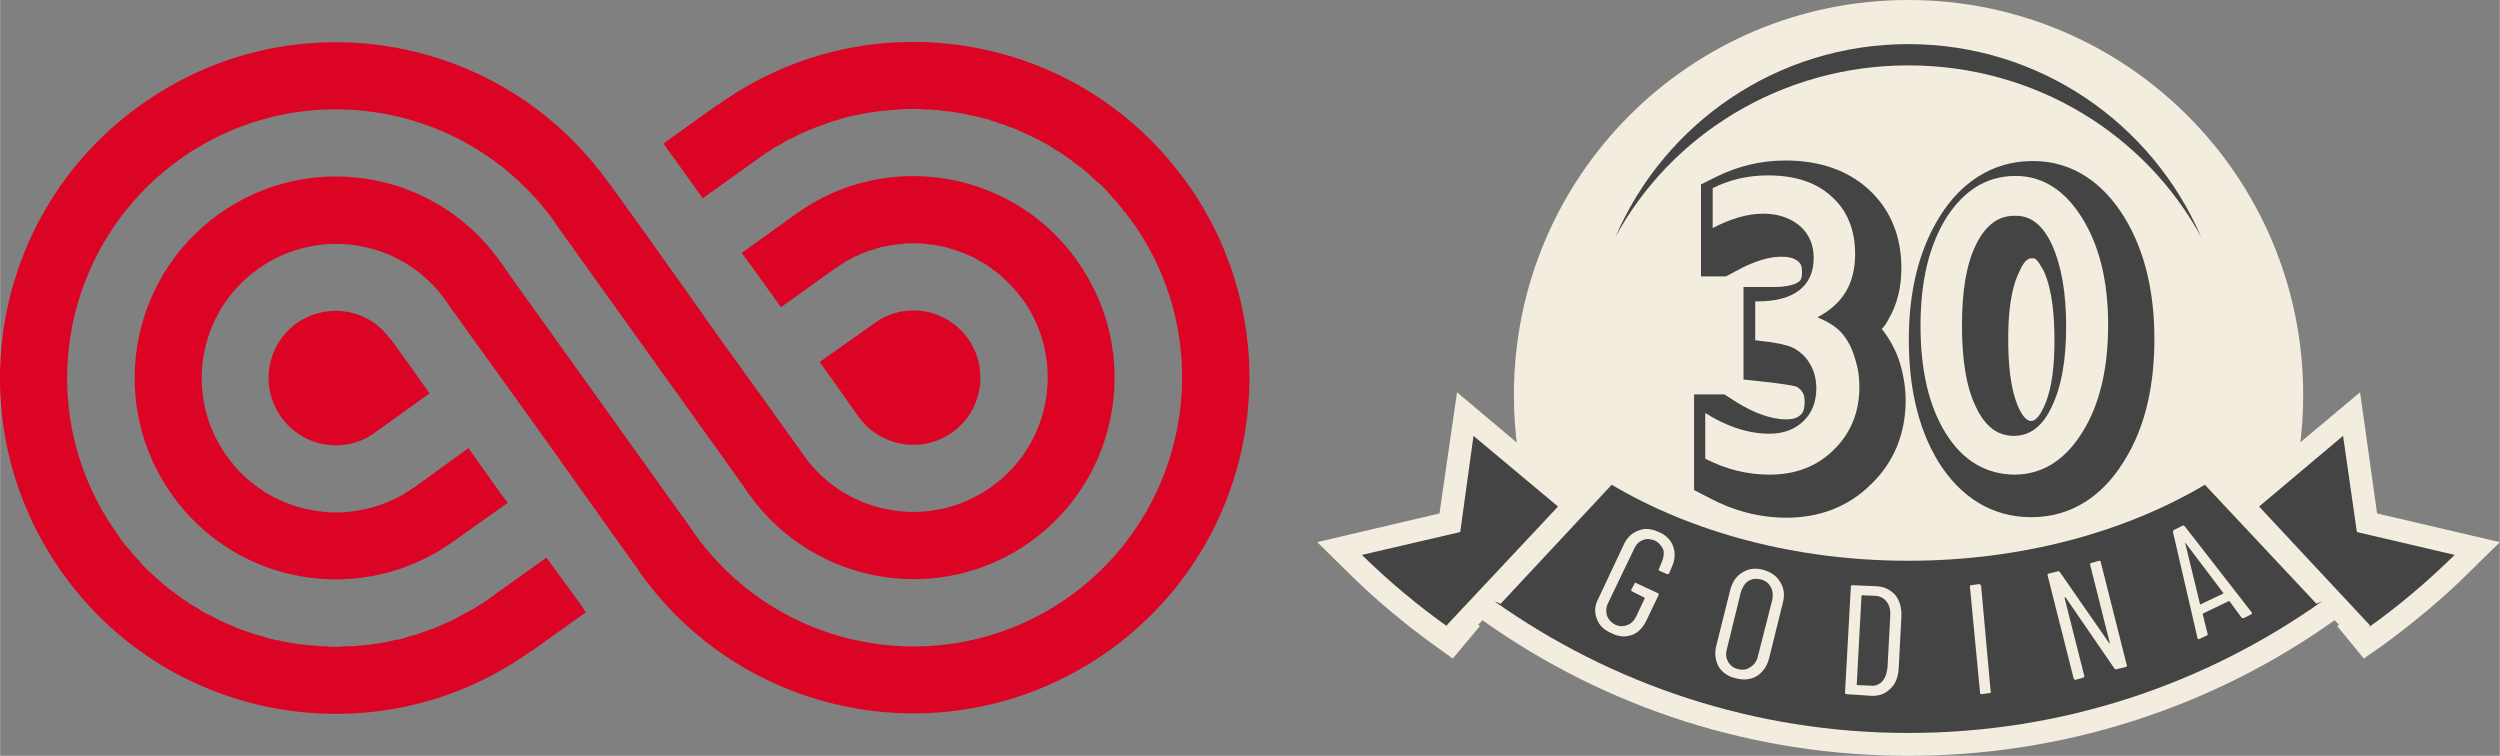 <?xml version="1.0" encoding="UTF-8"?>
<!DOCTYPE svg PUBLIC "-//W3C//DTD SVG 1.1//EN" "http://www.w3.org/Graphics/SVG/1.1/DTD/svg11.dtd">
<!-- Creator: CorelDRAW X8 -->
<svg xmlns="http://www.w3.org/2000/svg" xml:space="preserve" width="93.634mm" height="28.308mm" version="1.1" style="shape-rendering:geometricPrecision; text-rendering:geometricPrecision; image-rendering:optimizeQuality; fill-rule:evenodd; clip-rule:evenodd"
viewBox="0 0 4703 1422"
 xmlns:xlink="http://www.w3.org/1999/xlink">
 <rect x="0" y="0" width="4703" height="1422" fill="#808080" stroke="none"/>
 <defs>
  <style type="text/css">
   <![CDATA[
    .fil1 {fill:#DC0424}
    .fil3 {fill:#444444}
    .fil2 {fill:#F2EDDF}
    .fil0 {fill:#DC0424;fill-rule:nonzero}
    .fil4 {fill:#F2EDDF;fill-rule:nonzero}
   ]]>
  </style>
 </defs>
 <g id="__x0023_Layer_x0020_1">
  <path class="fil0" d="M2232 343c-203,-284 -598,-349 -881,-146l-1 0 -102 73 7 10 67 93 102 -73c4,-3 7,-5 11,-8l0 0c3,-2 7,-5 11,-7 3,-2 7,-5 10,-7 4,-2 8,-4 12,-6 3,-2 7,-5 11,-7l0 0c3,-2 7,-4 11,-5 4,-2 8,-4 11,-6 4,-2 8,-4 12,-5 4,-2 7,-4 11,-5l0 0c4,-2 8,-3 12,-5 4,-1 8,-3 12,-4 4,-2 8,-3 11,-4 4,-2 8,-3 12,-4 4,-1 8,-2 12,-4 4,-1 8,-2 12,-3 4,-1 8,-2 12,-3 4,0 8,-1 12,-2 4,-1 8,-2 12,-2 4,-1 8,-2 12,-2 4,-1 8,-1 12,-2 4,0 8,-1 13,-1 4,-1 8,-1 12,-1 4,-1 8,-1 12,-1 4,0 8,-1 12,-1 4,0 8,0 12,0 4,0 8,0 12,0 4,0 8,1 12,1 5,0 9,0 13,0 4,1 8,1 12,1 4,1 8,1 12,2 4,0 8,1 12,1 4,1 8,1 12,2 4,1 8,1 12,2 4,1 8,2 12,3 4,0 7,1 11,2 4,1 8,2 12,3 4,1 8,2 12,3 4,2 8,3 11,4l1 0c3,1 7,3 11,4 4,1 8,2 11,4 4,1 8,3 12,4 4,2 7,3 11,5 4,2 8,3 11,5 4,2 8,3 11,5 4,2 8,4 11,5 4,2 8,4 11,6 4,2 7,4 11,6 3,2 7,4 10,7 4,2 7,4 11,6 3,2 7,5 10,7 3,2 7,5 10,7 4,3 7,5 10,8 3,2 7,5 10,7 3,3 7,5 10,8 3,3 6,5 9,8 3,3 6,6 9,9 4,2 7,5 10,8 3,3 6,6 9,9 3,3 5,6 8,9 3,4 6,7 9,10 3,3 6,6 8,10 3,3 6,6 8,10 3,3 6,6 8,10 3,3 6,7 8,10 163,227 110,543 -117,706 -227,162 -542,110 -705,-117 -2,-3 -4,-6 -6,-9 -2,-2 -3,-5 -5,-8l0 1 -136 -190 0 0 -209 -292 0 0c-3,-6 -7,-11 -11,-16 -122,-171 -359,-210 -529,-88 -170,122 -209,359 -87,529 121,170 358,209 528,87l103 -73 -13 -17 -61 -86 -102 74 0 0 0 0c-2,1 -4,2 -5,3l-1 0 0 1 0 0 0 0c-1,1 -3,2 -5,3l0 0 0 0 0 0 0 0c-2,1 -3,2 -5,3l0 0 0 0 -1 1 0 0c-1,1 -3,2 -5,3l0 0 0 0 0 0 0 0c-2,1 -4,2 -5,3l0 0 0 0 -1 0 0 0 0 0 0 0c-2,1 -3,2 -5,3l0 0 0 0 0 0 0 0 0 0c-2,1 -4,2 -6,2l0 0 0 1 0 0 0 0 0 0 0 0c-2,1 -4,1 -6,2l0 0 0 0 0 0 0 0 0 0 0 0 0 0c-2,1 -3,2 -5,3l0 0 0 0 0 0 0 0 -1 0c-1,0 -3,1 -5,2l0 0 0 0 0 0 0 0 0 0 0 0 0 0c-2,1 -4,1 -6,2l0 0 0 0 0 0 0 0 0 0c-2,1 -4,2 -6,2l0 0 0 0 0 0 0 0 0 0c-2,1 -4,1 -6,2l0 0 0 0 0 0 0 0 0 0 0 0 0 0 0 0c-2,1 -4,1 -5,2l-1 0 0 0 0 0 0 0 0 0 0 0 0 0 0 0 0 0c-2,0 -4,1 -5,1l0 0 -1 0 0 0 0 0 0 0 0 0 0 0 0 0 0 0c-2,1 -4,1 -5,2l-1 0 0 0 0 0 0 0 0 0c-2,0 -4,1 -5,1l0 0 0 0 -1 0 0 0c-2,0 -3,1 -5,1l0 0 -1 0 0 0 0 0 0 0 0 0c-2,1 -4,1 -5,1l-1 0 0 0c-2,1 -4,1 -5,1l-1 0 0 0 0 0 0 0c-2,0 -4,0 -5,1l0 0 -1 0 0 0 0 0 0 0 0 0 0 0 0 0 0 0 0 0c-2,0 -4,0 -6,0l0 0 0 0 0 0 0 0 0 0 0 0c-2,0 -4,0 -6,1l0 0 0 0 0 0 0 0 0 0 0 0 0 0 -1 0c-1,0 -3,0 -5,0l0 0 0 0 0 0 0 0 0 0 -1 0 0 0c-1,0 -3,0 -5,0l0 0 0 0 -1 0 0 0 0 0c-2,0 -3,0 -5,0l0 0 0 0 -1 0 0 0c-1,0 -3,0 -5,0l0 0 0 0 -1 0 0 0 0 0 0 0c-2,0 -3,-1 -5,-1l0 0 0 0 0 0 0 0 0 0 0 0 -1 0 0 0 0 0c-2,0 -3,0 -5,0l0 0 0 0 -1 0 0 0 0 0 0 0 0 0 0 0c-2,0 -4,-1 -5,-1l0 0 -1 0 0 0 0 0 0 0 0 0 0 0c-2,0 -4,0 -5,-1l0 0 0 0 -1 0 0 0 0 0 0 0c-2,0 -3,0 -5,0l0 0 0 0 -1 0 0 -1c-2,0 -3,0 -5,-1l0 0 0 0 -1 0 0 0 0 0 0 0 0 0c-2,0 -3,0 -5,-1l0 0 0 0 0 0 0 0 0 0 -1 0 0 0 0 0c-2,0 -3,-1 -5,-1l0 0 0 0 0 0 0 0 -1 0 0 0c-1,-1 -3,-1 -5,-1l0 -1 0 0 0 0 -1 0 0 0 0 0c-1,0 -3,-1 -5,-1l0 0 0 0 0 0 0 0 0 0 0 0 0 0 -1 0c-1,-1 -3,-1 -5,-2l0 0 0 0 0 0 0 0 0 0c-2,-1 -4,-1 -5,-2l0 0 0 0 0 0 -1 0 0 0 0 0 0 0 0 0 0 0c-2,-1 -3,-1 -5,-2l0 0 0 0 0 0 -1 0 0 0 0 0 0 0c-1,-1 -3,-1 -5,-2l0 0 0 0 0 0 0 0 0 0 0 0 -1 0 0 0c-1,-1 -3,-2 -4,-2l0 0 -1 0 0 -1 0 0c-2,0 -3,-1 -5,-2l0 0 0 0 0 0 0 0 0 0 -1 0 0 0 0 0c-1,-1 -3,-2 -4,-2l-1 0 0 0 0 -1c-2,0 -3,-1 -5,-2l0 0 0 0 0 0 -1 0 0 0c-1,-1 -3,-2 -4,-3l0 0 0 0 -1 0 0 0 0 0 0 0c-2,-1 -3,-2 -5,-3l0 0 0 0 0 0 0 0 0 0c-2,-1 -4,-2 -5,-3l0 0 0 0 0 0 0 0 0 0 -1 0c-1,-1 -3,-2 -4,-3l0 0 0 0 -1 -1 0 0 0 0 0 0c-1,-1 -3,-2 -4,-3l0 0 0 0 0 0 0 0 -1 0 0 0 0 0c-1,-1 -3,-2 -4,-3l0 0 0 0 -1 0 0 -1 0 0 0 0 0 0c-1,-1 -3,-2 -4,-3l0 0 -1 0 0 0 0 0 0 0 0 0c-1,-2 -3,-3 -4,-4l0 0 -1 0 0 0 0 0c-1,-1 -3,-3 -4,-4l0 0 -1 0 0 0 0 0 0 0c-1,-1 -2,-3 -4,-4l0 0 0 0 0 0 0 0 0 0 0 0 0 0 0 0 -1 0c-1,-2 -2,-3 -4,-4l0 0 0 0 0 0 0 0 0 0 0 0 0 0 0 0c-2,-2 -3,-3 -4,-4l0 0 0 -1 0 0 -1 0c-1,-1 -2,-2 -4,-4l0 0 0 0 0 0 0 0c-2,-2 -3,-3 -4,-4l0 -1 0 0 0 0 0 0 0 0 0 0 -1 0 0 0c-1,-1 -2,-3 -3,-4l0 0 -1 0 0 0 0 0 0 -1 0 0 0 0c-1,-1 -2,-3 -4,-4l0 0 0 0 0 0 0 -1c-1,-1 -3,-3 -4,-4l0 0 0 0 0 0 0 -1c-1,-1 -2,-3 -4,-4l0 0 0 0 0 0 0 -1 0 0 0 0c-1,-1 -2,-3 -4,-5l0 0c-81,-113 -55,-271 59,-352 113,-81 271,-55 352,58l0 0 0 0 0 0 0 1 1 0 0 0 0 0 0 0 0 0 0 0 0 0 0 1 0 0 0 0 0 0 0 0 1 0 0 0 0 0 0 0 0 1 0 0 0 0 0 0 0 0 1 0 0 1 1 1 0 1 0 0 0 0 1 1 0 0 0 0c1,1 1,2 2,3l0 0 0 0 0 0 0 0 0 0 0 0 0 1 1 0 0 0 0 0 0 0 0 1c1,1 2,2 2,3l0 0 1 1 0 0 0 0 0 1 0 -1 154 214 129 181 62 87 0 0c4,5 8,11 11,16 203,284 598,349 882,146 284,-203 349,-597 146,-881z"/>
  <path class="fil0" d="M1792 813c56,-40 69,-119 29,-176 -41,-57 -120,-70 -176,-29l-103 73 73 103 0 0c41,57 120,70 177,29z"/>
  <path class="fil1" d="M558 608c-57,41 -70,120 -29,177 41,57 120,70 176,29l103 -74 -73 -102 -1 0c-40,-57 -119,-70 -176,-30z"/>
  <path class="fil1" d="M2026 490c-121,-170 -358,-210 -528,-88l0 0 -103 74 13 17 61 85 102 -73 0 0 0 0c2,-1 4,-2 5,-4l0 0 0 0 1 0 0 0c1,-1 3,-2 5,-3l0 0 0 0 0 0 0 0c2,-1 3,-2 5,-4l0 0 0 0 1 0 0 0c1,-1 3,-2 5,-3l0 0 0 0 0 0 0 0c2,-1 3,-2 5,-3l0 0 0 0 0 0 1 0 0 0c1,-1 3,-2 5,-3l0 0 0 0 0 0 0 0c2,-1 4,-2 5,-3l1 0 0 0 0 0 0 0 0 0 0 0c2,-1 4,-1 5,-2l0 0 1 0 0 -1 0 0 0 0 0 0c2,0 3,-1 5,-2l0 0 0 0 0 0 0 0 0 0 1 0c1,-1 3,-1 5,-2l0 0 0 0 0 0 0 0 0 0c2,-1 4,-2 6,-2l0 0 0 0 0 0 0 0 0 -1 0 0c2,0 4,-1 5,-1l1 0 0 0 0 0 0 0c2,-1 4,-2 5,-2l1 0 0 0 0 0 0 0 0 0 0 0 0 0c2,-1 4,-1 5,-2l0 0 1 0 0 0 0 0 0 0 0 0 0 0 0 0c2,-1 4,-1 5,-1l0 -1 0 0 1 0 0 0 0 0 0 0 0 0 0 0 0 0c2,0 4,-1 5,-1l0 0 1 0 0 0 0 0 0 0c2,0 3,-1 5,-1l0 0 1 0 0 0c2,-1 3,-1 5,-1l0 0 1 0 0 0 0 0 0 0 0 0c2,-1 4,-1 5,-1l1 0 0 0c2,-1 4,-1 5,-1l1 0 0 0 0 0 0 0c2,0 4,-1 5,-1l0 0 0 0 1 0 0 0 0 0 0 0 0 0 0 0 0 0c2,0 4,0 5,0l1 0 0 0 0 0 0 0 0 0 0 0c2,-1 4,-1 6,-1l0 0 0 0 0 0 0 0 0 0 0 0c2,0 4,0 6,0l0 0 0 0 0 0 0 0 0 0 0 0 0 0 1 0 0 0c1,0 3,0 5,0l0 0 0 0 0 0 1 0 0 0 0 0c1,0 3,0 5,0l0 0 0 0 0 0 1 0c1,0 3,0 5,0l0 0 0 0 0 0 1 0 0 0 0 0c1,0 3,0 5,0l0 0 0 0 0 0 0 0 0 0 0 0 1 0 0 0c1,1 3,1 5,1l0 0 0 0 0 0 1 0 0 0 0 0 0 0c2,0 3,0 5,1l0 0 0 0 0 0 1 0 0 0 0 0 0 0c2,0 3,0 5,0l0 0 0 0 0 0 1 0 0 0 0 0c2,1 3,1 5,1l0 0 0 0 0 0 1 0c2,1 3,1 5,1l0 0 0 0 0 0 1 0 0 0 0 0 0 0c2,1 3,1 5,1l0 0 0 0 0 1 0 0 0 0 1 0 0 0 0 0 0 0c2,0 3,0 5,1l0 0 0 0 0 0 0 0 0 0 1 0 0 0c1,0 3,1 5,1l0 0 0 0 0 0 1 1 0 0 0 0c1,0 3,0 5,1l0 0 0 0 0 0 0 0 0 0 0 0 0 0 0 0c2,1 4,1 6,2l0 0 0 0 0 0 0 0 0 0c2,0 3,1 5,2l0 0 0 0 0 0 0 0 1 0 0 0 0 0 0 0c2,0 3,1 5,2l0 0 0 0 0 0 0 0 1 0 0 0 0 0 0 0c1,1 3,1 5,2l0 0 0 0 0 0 0 0 0 0 0 0 0 0 0 0 0 0c2,1 4,1 5,2l0 0 1 0 0 0 0 0c2,1 3,2 5,3l0 0 0 0 0 0 0 0 0 0 1 0 0 0 0 0c1,1 3,1 4,2l0 0 1 0 0 0c2,1 3,2 5,3l0 0 0 0 1 0 0 0c1,1 3,2 4,3l0 0 0 0 1 0 0 0 0 0 0 0c2,1 3,2 5,3l0 0 0 0 0 0 0 0 0 0c2,1 3,2 5,3l0 0 0 0 0 0 0 0 0 0c2,1 3,2 5,3l0 0 0 0 0 0 1 0 0 0 0 1c1,0 3,1 4,2l0 0 0 0 0 1 0 0 1 0 0 0 0 0c1,1 3,2 4,3l0 0 0 0 0 0 1 0 0 0 0 0 0 1c1,1 3,2 4,3l0 0 1 0 0 0 0 0 0 0c1,1 3,2 4,4l0 0 0 0 1 0 0 0 0 0c1,1 3,2 4,4l0 0 0 0 0 0 0 0 1 0 0 0c1,1 2,2 4,3l0 1 0 0 0 0 0 0 0 0 0 0 0 0 0 0 1 0c1,1 2,3 3,4l0 0 1 0 0 0 0 0 0 0 0 0 0 0 0 0c1,2 3,3 4,4l0 0 0 0 0 0 0 1c2,1 3,2 5,4l0 0 0 0 0 0 0 0c1,2 3,3 4,4l0 0 0 0 0 1 0 0 0 0 0 0 0 0c2,1 3,3 4,4l0 0 1 0 0 0 0 0 0 0 0 0c1,2 2,3 3,5l1 0 0 0 0 0 0 0c1,2 2,3 4,5l0 0 0 0 0 0 0 0c1,2 2,3 4,5l0 0 0 0 0 0 0 0 0 0 0 0c1,2 2,4 4,5l0 0c81,114 55,272 -59,353 -113,81 -271,55 -352,-58l0 0 -1 -1 0 0 0 0 0 0 0 0 0 0 0 0 0 0 0 0 0 -1 0 0 0 0 0 0 0 0 -1 0 0 0 0 0 0 -1 0 0 0 0 0 0 -1 -1 0 0 0 0 0 0 -1 -2 0 0 0 0 0 0 -1 -1 0 0c-1,-1 -1,-2 -2,-3l0 0 0 0 0 0 0 0 0 -1 0 0 0 0 -1 0 0 0 0 -1 0 0c-1,-1 -2,-2 -2,-3l0 0 -1 -1 0 0 0 -1 0 0 -1 0 -153 -213 -129 -182 -62 -86c-4,-6 -8,-11 -12,-16 -203,-284 -597,-350 -881,-146 -284,203 -349,597 -146,881 203,284 598,349 881,146l1 0 102 -73 -7 -11 -67 -92 -102 73c-4,3 -7,5 -11,8 -3,2 -7,5 -11,7 -3,2 -7,4 -11,7 -3,2 -7,4 -11,6 -3,2 -7,4 -11,6 -4,2 -7,4 -11,6 -4,2 -8,4 -11,6 -4,2 -8,3 -12,5 -4,2 -8,4 -11,5l0 0c-4,2 -8,3 -12,5 -4,1 -8,3 -12,4 -4,2 -8,3 -12,4 -3,2 -7,3 -11,4 -4,1 -8,2 -12,3 -4,2 -8,3 -12,4 -4,1 -8,2 -12,2 -4,1 -8,2 -12,3 -4,1 -8,2 -12,2 -4,1 -8,2 -12,2 -4,1 -8,1 -12,2 -5,0 -9,1 -13,1 -4,1 -8,1 -12,1 -4,1 -8,1 -12,1 -4,0 -8,0 -12,0 -4,1 -8,1 -12,1 -4,0 -8,0 -12,0l0 0c-4,-1 -9,-1 -13,-1 -4,0 -8,0 -12,-1 -4,0 -8,0 -12,-1 -4,0 -8,0 -12,-1 -4,0 -8,-1 -12,-1 -4,-1 -8,-2 -12,-2 -4,-1 -8,-2 -12,-2 -4,-1 -8,-2 -12,-3 -4,-1 -8,-1 -11,-2 -4,-1 -8,-2 -12,-3l0 0c-4,-1 -8,-3 -12,-4l0 0c-4,-1 -8,-2 -12,-3 -3,-1 -7,-3 -11,-4 -4,-1 -8,-3 -12,-4 -3,-1 -7,-3 -11,-4 -4,-2 -7,-4 -11,-5l0 0c-4,-2 -8,-3 -11,-5 -4,-2 -8,-3 -11,-5 -4,-2 -8,-4 -11,-6 -4,-2 -8,-4 -11,-5 -4,-2 -7,-4 -11,-6 -3,-3 -7,-5 -10,-7 -4,-2 -7,-4 -11,-6 -3,-3 -7,-5 -10,-7 -4,-2 -7,-5 -10,-7 -4,-3 -7,-5 -10,-8 -4,-2 -7,-5 -10,-7 -3,-3 -7,-6 -10,-8 -3,-3 -6,-6 -9,-8 -3,-3 -7,-6 -10,-9 -3,-3 -6,-6 -9,-8 -3,-3 -6,-6 -9,-9 -3,-3 -6,-7 -8,-10 -3,-3 -6,-6 -9,-9 -3,-3 -6,-7 -8,-10 -3,-3 -6,-7 -9,-10 -2,-3 -5,-7 -8,-10 -2,-4 -5,-7 -7,-11 -163,-227 -110,-542 117,-705 227,-162 542,-110 705,117 2,3 4,6 6,9 2,2 3,5 5,7l0 0 136 190 209 292 0 0c3,5 7,11 11,16 122,170 359,210 529,88 170,-122 209,-359 87,-529z"/>
  <g id="_2078240290032">
   <path class="fil2" d="M3590 0c410,0 743,332 743,743 0,140 -39,271 -106,382l-1273 0c-68,-111 -106,-242 -106,-382 0,-411 332,-743 742,-743z"/>
   <path class="fil3" d="M3821 973l0 -181c11,0 19,-16 23,-24 18,-37 21,-87 21,-128 0,-41 -3,-92 -20,-130 -3,-4 -12,-24 -19,-24l-4 0 -1 0 0 -183 4 0c75,0 132,42 171,105 42,68 57,149 57,229 0,81 -14,163 -58,232 -39,63 -97,104 -173,104l-1 0zm-281 -354l0 0c0,1 1,1 1,1 15,19 26,40 33,62 7,23 11,47 11,72 0,60 -21,115 -65,157 -43,43 -98,63 -159,63 -51,0 -100,-13 -145,-37l-29 -15 0 -180 57 0 25 16c28,17 60,31 92,31 10,0 20,-2 27,-9 6,-6 7,-15 7,-24 0,-8 -1,-15 -7,-22 -2,-2 -4,-4 -7,-6 -11,-4 -34,-6 -46,-8l-55 -6 0 -174 59 0c12,0 35,-2 45,-10 6,-4 6,-12 6,-19 0,-8 -1,-14 -7,-19 -9,-8 -22,-9 -33,-9 -24,0 -50,10 -71,20l-32 17 -47 0 0 -173 30 -15c41,-20 84,-30 129,-30 58,0 113,15 156,54 43,39 62,91 62,148 0,35 -7,68 -25,98 -3,6 -7,12 -12,17zm281 -316l0 0 0 183c-10,0 -19,17 -22,25 -18,36 -21,87 -21,127 0,41 3,93 20,130 4,8 12,24 23,24l0 0 0 181c-75,0 -133,-39 -173,-102 -43,-69 -57,-152 -57,-232 0,-81 15,-163 59,-233 39,-62 97,-102 171,-103z"/>
   <path class="fil2" d="M4218 924l222 -186 32 228 231 54 -55 54c-52,52 -109,99 -168,142l-33 23 -50 -61 3 -3 -8 -8c-235,167 -514,255 -802,255 -288,0 -566,-88 -801,-255l-8 8 3 3 -51 61 -32 -23c-60,-43 -116,-90 -168,-142l-55 -54 230 -54 33 -228 221 186 62 -66 30 17c159,95 352,137 536,137 185,0 377,-42 537,-137l29 -18 62 67z"/>
   <path class="fil3" d="M3590 1379c291,0 559,-92 779,-248l-11 5 -210 -224 0 0c-150,89 -345,143 -558,143 -213,0 -408,-54 -558,-143l0 0 -209 224 -12 -5c220,156 489,248 779,248z"/>
   <path class="fil3" d="M2772 820l-25 181 -185 43c51,50 106,96 164,137 -2,-1 -3,-3 -5,-4l210 -224 -159 -133z"/>
   <path class="fil3" d="M4408 820l26 181 184 43c-51,50 -105,96 -163,137 1,-1 3,-3 4,-4l-209 -224 158 -133z"/>
   <path class="fil4" d="M3789 893l0 -73c30,0 54,-18 71,-55 18,-37 27,-87 27,-151 0,-63 -9,-114 -26,-152 -17,-38 -40,-56 -68,-56l-4 0 0 0 0 -75 3 0c50,0 92,26 125,79 33,53 49,120 49,201 0,83 -16,151 -49,203 -33,53 -76,79 -128,79l0 0zm-487 -326l0 0 4 0c35,0 61,-7 79,-21 18,-14 27,-34 27,-61 0,-25 -9,-45 -26,-60 -18,-15 -41,-23 -69,-23 -29,0 -60,9 -95,27l0 -75c32,-16 66,-24 104,-24 51,0 91,13 120,40 29,26 44,62 44,108 0,28 -6,51 -17,70 -11,19 -29,36 -54,49 22,9 37,19 47,31 10,12 18,27 23,44 6,18 9,36 9,56 0,47 -16,87 -48,118 -32,32 -73,47 -121,47 -42,0 -82,-10 -121,-30l0 -86c41,26 82,39 121,39 26,0 47,-8 63,-23 17,-16 25,-37 25,-63 0,-22 -7,-41 -20,-57 -8,-9 -17,-16 -27,-20 -9,-4 -30,-9 -61,-12l-7 -1 0 -73zm487 -236l0 0 0 75c-30,0 -54,18 -72,55 -18,37 -26,88 -26,151 0,65 8,116 26,153 17,37 41,55 71,55l1 0 0 73c-53,-1 -96,-26 -128,-77 -32,-51 -48,-119 -48,-203 0,-84 16,-151 49,-204 33,-51 75,-77 127,-78z"/>
   <path class="fil3" d="M3590 83c247,0 459,149 551,363 -104,-192 -311,-323 -551,-323 -239,0 -447,131 -551,323 92,-214 304,-363 551,-363z"/>
   <path class="fil4" d="M3031 1191c-14,-6 -23,-15 -27,-27 -5,-12 -4,-25 3,-38l48 -102c6,-13 16,-22 28,-26 12,-5 24,-3 38,3 14,6 23,16 27,28 4,12 3,25 -3,38l-5 12c-1,1 -3,2 -4,1l-14 -6c-2,-1 -2,-3 -1,-4l5 -12c4,-9 5,-17 3,-24 -3,-7 -8,-13 -16,-17 -8,-3 -15,-4 -22,-1 -8,3 -13,8 -17,17l-49 102c-4,8 -4,16 -2,23 3,8 8,13 15,17 8,4 16,4 23,1 7,-2 13,-8 17,-16l16 -34c0,-1 0,-2 -1,-2l-22 -11c-2,-1 -3,-2 -2,-4l6 -11c0,-2 2,-2 3,-1l41 19c1,1 2,2 1,4l-23 48c-7,14 -16,23 -28,27 -12,4 -25,3 -38,-4zm234 85c-14,-3 -25,-11 -32,-22 -6,-12 -8,-25 -4,-40l26 -104c4,-15 11,-26 23,-33 11,-7 24,-9 39,-5 14,4 25,11 32,23 7,11 9,24 5,39l-26 105c-4,15 -12,26 -23,33 -12,7 -25,8 -40,4zm5 -17c9,2 16,1 23,-4 7,-4 12,-11 14,-20l27 -106c2,-10 1,-18 -3,-25 -4,-7 -10,-12 -19,-14 -8,-2 -16,-1 -23,3 -7,5 -11,12 -14,21l-26 106c-3,10 -2,18 2,25 4,7 10,12 19,14zm204 47c-2,0 -3,-1 -3,-3l11 -200c0,-1 1,-2 3,-2l46 2c15,1 26,7 35,17 8,11 12,24 11,41l-5 96c-1,17 -6,30 -16,39 -10,10 -22,14 -37,13l-45 -3zm19 -18c0,1 0,1 1,1l26 1c8,1 15,-2 21,-8 6,-7 9,-16 10,-27l5 -95c1,-11 -1,-20 -6,-27 -5,-7 -12,-11 -21,-12l-26 -1c0,0 -1,0 -1,1l-9 167zm235 18c-2,0 -3,-1 -3,-3l-19 -199c0,-2 0,-3 2,-3l15 -2c2,0 3,1 4,3l18 199c1,2 0,3 -2,3l-15 2zm204 -244c0,-2 1,-3 3,-3l14 -4c2,0 3,0 3,2l49 194c1,2 0,4 -2,4l-17 4c-1,1 -3,0 -4,-1l-92 -134c-1,0 -1,-1 -1,0 -1,0 -1,0 -1,1l37 146c1,2 0,3 -2,4l-14 4c-2,0 -3,-1 -4,-3l-49 -194c0,-2 1,-3 3,-3l16 -4c2,-1 3,0 4,1l93 134c0,0 1,1 1,0 0,0 0,0 0,-1l-37 -147zm289 101c-1,0 -3,0 -4,-1l-22 -30c0,-1 -1,-1 -1,-1 0,0 -1,0 -1,0l-48 23c-1,0 -1,1 -1,1 0,0 0,1 0,1l9 36c1,2 0,3 -2,4l-13 6c-1,1 -2,1 -3,0 0,0 -1,-1 -1,-2l-46 -199c0,-2 0,-3 2,-4l16 -8c1,-1 3,0 4,1l126 162 0 0c1,2 1,3 -1,4l-14 7zm-82 -26c0,0 1,1 1,0l42 -20c1,0 1,0 1,-1l-71 -94c-1,-1 -1,-1 -1,-1 0,0 0,0 0,1l28 115z"/>
  </g>
 </g>
</svg>
